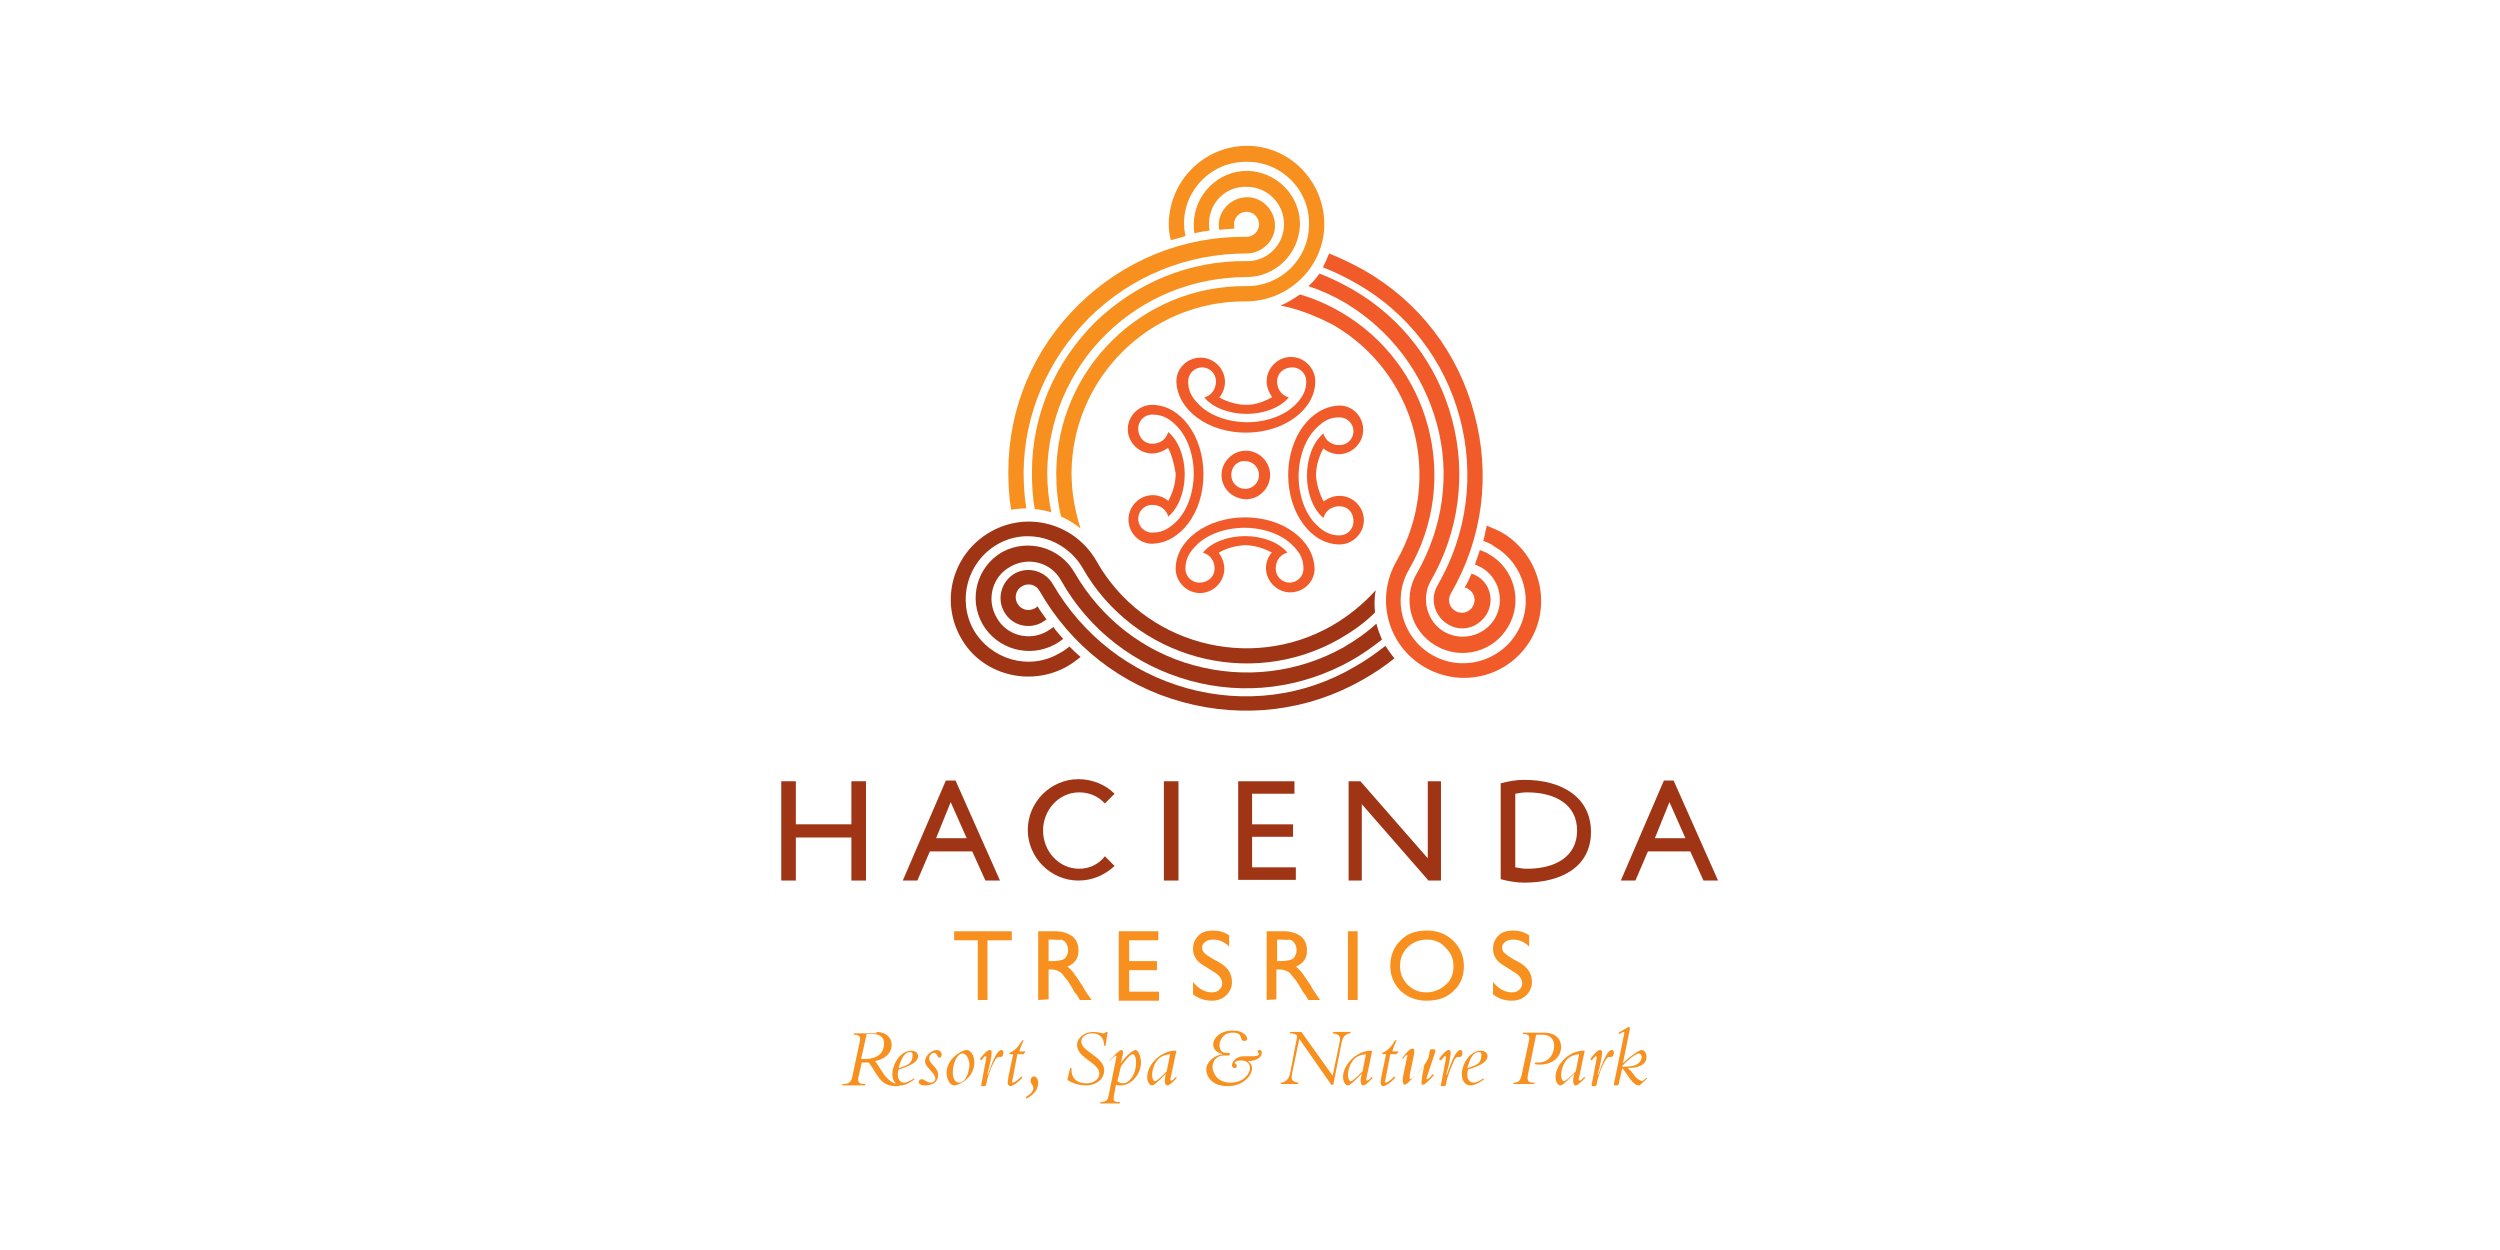 <svg xmlns="http://www.w3.org/2000/svg" xmlns:xlink="http://www.w3.org/1999/xlink" version="1.1" id="Layer_1" x="0px" y="0px" viewBox="0 0 360 180" style="enable-background:new 0 0 360 180;" xml:space="preserve"> <style type="text/css"> .st0{fill:#F15A29;} .st1{fill:#9F3515;} .st2{fill:#F7901E;} </style> <g> <g> <g> <path class="st0" d="M216.3,76.7c-0.7-0.4-1.5-0.7-2.2-1c-0.2,0.7-0.3,1.5-0.5,2.2c0.6,0.2,1.1,0.4,1.6,0.8 c4.3,2.5,5.8,8,3.3,12.3c-2.5,4.3-8,5.8-12.3,3.3c-4.3-2.5-5.8-8-3.3-12.3c7.5-12.9,3.1-29.6-9.9-37.1c-1.9-1.1-3.8-1.9-5.8-2.5 c-0.9,0.6-1.8,1.2-2.8,1.6c2.6,0.5,5.1,1.5,7.6,2.8c11.9,6.9,15.9,22.1,9.1,34c-3.1,5.4-1.3,12.2,4.1,15.3 c5.4,3.1,12.2,1.3,15.3-4.1C223.5,86.7,221.6,79.8,216.3,76.7z"></path> <path class="st0" d="M206.9,61c2,7.3,0.9,15-2.9,21.6c-2.1,3.6-0.9,8.3,2.8,10.4c3.6,2.1,8.3,0.9,10.4-2.8 c2.1-3.6,0.9-8.3-2.8-10.4c-0.4-0.3-0.9-0.4-1.3-0.6c-0.2,0.7-0.5,1.4-0.7,2.1c0.3,0.1,0.6,0.3,0.9,0.4c2.6,1.5,3.4,4.8,2,7.3 c-1.5,2.6-4.8,3.4-7.3,2s-3.4-4.8-2-7.3c4.1-7.1,5.2-15.4,3.1-23.3c-2.1-7.9-7.2-14.6-14.3-18.7c-1.6-0.9-3.2-1.7-4.8-2.3 c-0.5,0.7-1,1.3-1.6,1.8c1.8,0.6,3.6,1.4,5.3,2.4C200.2,47.5,204.9,53.7,206.9,61z"></path> <path class="st0" d="M210.2,60.1c2.2,8.2,1.1,16.8-3.2,24.2c-1.1,1.9-0.5,4.4,1.5,5.6s4.4,0.5,5.6-1.5c1.1-1.9,0.5-4.4-1.5-5.5 c-0.2-0.1-0.4-0.2-0.7-0.3c-0.3,0.7-0.6,1.4-1,2c0.2,0,0.4,0.1,0.5,0.2c0.9,0.5,1.2,1.6,0.7,2.5c-0.5,0.9-1.6,1.2-2.5,0.7 c-0.9-0.5-1.2-1.6-0.7-2.5c4.6-7.9,5.8-17.1,3.4-25.9c-2.3-8.8-8-16.2-15.9-20.7c-1.6-0.9-3.3-1.7-5-2.4c-0.3,0.7-0.6,1.4-0.9,2 c1.6,0.6,3.2,1.4,4.8,2.3C202.7,45,208,51.9,210.2,60.1z"></path> </g> <g> <path class="st1" d="M153.6,96c0.7-0.4,1.4-0.9,2-1.4c-0.6-0.5-1.1-1-1.6-1.5c-0.5,0.4-0.9,0.7-1.5,1c-4.3,2.5-9.8,0.9-12.3-3.4 c-2.4-4.3-0.9-9.8,3.4-12.3c4.3-2.5,9.8-0.9,12.3,3.4c7.4,13,24,17.6,37,10.2c1.9-1.1,3.6-2.3,5.1-3.8c-0.1-1.1-0.1-2.2,0.1-3.2 c-1.8,2-3.9,3.7-6.3,5.1c-11.9,6.8-27.2,2.6-33.9-9.3c-3.1-5.4-9.9-7.3-15.3-4.2c-5.4,3.1-7.3,9.9-4.2,15.3 C141.3,97.1,148.2,99,153.6,96z"></path> <path class="st1" d="M171.9,95.8c-7.3-2-13.4-6.8-17.2-13.4c-2.1-3.6-6.7-4.9-10.4-2.9c-3.6,2.1-4.9,6.7-2.8,10.4 c2.1,3.6,6.7,4.9,10.4,2.9c0.4-0.2,0.8-0.5,1.2-0.8c-0.5-0.6-1-1.1-1.4-1.7c-0.3,0.2-0.6,0.4-0.9,0.6c-2.6,1.5-5.9,0.6-7.3-2 c-1.5-2.6-0.6-5.9,2-7.3c2.6-1.5,5.9-0.6,7.3,2c4,7.1,10.6,12.2,18.5,14.4c7.9,2.2,16.2,1.1,23.3-2.9c1.6-0.9,3-1.9,4.4-3 c-0.3-0.7-0.6-1.5-0.8-2.3c-1.4,1.3-3,2.4-4.7,3.4C186.9,96.9,179.2,97.8,171.9,95.8z"></path> <path class="st1" d="M170.9,99.1c-8.2-2.3-15-7.6-19.3-15c-1.1-1.9-3.6-2.6-5.5-1.5s-2.6,3.6-1.5,5.5c1.1,2,3.6,2.6,5.5,1.5 c0.2-0.1,0.4-0.3,0.6-0.4c-0.4-0.6-0.9-1.2-1.3-1.9c-0.1,0.1-0.3,0.3-0.4,0.3c-0.9,0.5-2,0.2-2.5-0.7c-0.5-0.9-0.2-2,0.7-2.5 c0.9-0.5,2-0.2,2.5,0.7c4.5,7.9,11.8,13.6,20.6,16c8.8,2.4,18,1.3,25.9-3.2c1.6-0.9,3.1-1.9,4.6-3.1c-0.5-0.6-0.9-1.2-1.3-1.8 c-1.4,1.1-2.8,2.1-4.4,3C187.8,100.3,179.2,101.4,170.9,99.1z"></path> </g> <g> <path class="st2" d="M168.3,32.2c0,0.8,0.1,1.6,0.3,2.4c0.7-0.2,1.4-0.4,2.1-0.6c-0.1-0.6-0.2-1.2-0.2-1.8c0-5,4.1-9,9.1-8.9 c5,0,9,4.1,8.9,9c0,5-4.1,9-9.1,8.9c-15-0.1-27.2,12-27.3,26.9c0,2.2,0.2,4.3,0.7,6.3c1,0.4,1.9,1,2.8,1.7 c-0.8-2.5-1.3-5.2-1.3-8c0.1-13.7,11.3-24.8,25.1-24.7c6.2,0,11.3-5,11.3-11.1c0-6.2-5-11.3-11.1-11.3 C173.4,21,168.4,26,168.3,32.2z"></path> <path class="st2" d="M159.3,48.1c5.4-5.3,12.6-8.2,20.2-8.2c4.2,0,7.6-3.4,7.7-7.6c0-4.2-3.4-7.6-7.6-7.7c-4.2,0-7.6,3.4-7.7,7.6 c0,0.5,0,1,0.1,1.4c0.7-0.2,1.5-0.3,2.2-0.4c-0.1-0.3-0.1-0.7-0.1-1c0-3,2.4-5.4,5.4-5.3c3,0,5.4,2.4,5.4,5.4 c0,3-2.5,5.4-5.4,5.3c-8.2-0.1-15.9,3.1-21.8,8.8c-5.8,5.8-9.1,13.4-9.1,21.6c0,1.8,0.1,3.6,0.4,5.3c0.8,0.1,1.6,0.2,2.4,0.5 c-0.4-1.9-0.6-3.8-0.6-5.8C150.9,60.6,153.9,53.4,159.3,48.1z"></path> <path class="st2" d="M156.9,45.7c6.1-6,14.1-9.2,22.6-9.2c2.2,0,4.1-1.8,4.1-4c0-2.2-1.8-4.1-4-4.1c-2.2,0-4.1,1.8-4.1,4 c0,0.2,0,0.5,0.1,0.7c0.7-0.1,1.5-0.1,2.2-0.2c-0.1-0.2-0.1-0.4-0.1-0.6c0-1,0.8-1.8,1.8-1.8s1.8,0.8,1.8,1.8 c0,1-0.8,1.8-1.8,1.8c-9.1-0.1-17.7,3.4-24.2,9.8c-6.5,6.4-10.1,14.9-10.1,24c0,1.9,0.1,3.7,0.4,5.5c0.7-0.1,1.5-0.2,2.2-0.2 c-0.3-1.7-0.4-3.5-0.4-5.3C147.5,59.6,150.9,51.7,156.9,45.7z"></path> </g> <g> <path class="st1" d="M122.6,112.5h2.1v14.3h-2.1v-6.2h-8v6.2h-2.1v-14.3h2.1v6.2h8V112.5z"></path> <path class="st1" d="M136.2,112.4h1.4l6.4,14.4h-2.1l-1.9-4.2h-6.1l-1.8,4.2H130L136.2,112.4z M139.2,120.7l-2.3-5.2l-2.1,5.2 H139.2z"></path> <path class="st1" d="M167.6,112.5h2.1v14.3h-2.1V112.5z"></path> <path class="st1" d="M178.3,112.5h8.1v1.8h-6.1v4.4h5.9v1.8h-5.9v4.4h6.3v1.8h-8.3C178.3,126.8,178.3,112.5,178.3,112.5z"></path> <path class="st1" d="M205.6,112.5h1.9v14.3h-1.8l-9.6-11v11h-1.9v-14.3h1.7l9.7,11.1C205.6,123.6,205.6,112.5,205.6,112.5z"></path> <path class="st1" d="M239.6,112.4h1.4l6.4,14.4h-2.1l-1.9-4.2h-6.1l-1.8,4.2h-2.1L239.6,112.4z M242.7,120.7l-2.3-5.2l-2.1,5.2 H242.7z"></path> </g> <g> <path class="st2" d="M137.4,134.1h8.3v1.3h-3.5v8.6h-1.4v-8.6h-3.4C137.4,135.4,137.4,134.1,137.4,134.1z"></path> <path class="st2" d="M149.5,144v-9.9h2.5c1,0,1.8,0.3,2.4,0.7c0.6,0.5,0.9,1.2,0.9,2c0,0.6-0.1,1.1-0.4,1.5 c-0.3,0.4-0.7,0.7-1.2,0.9c0.3,0.2,0.6,0.5,0.9,0.9c0.3,0.4,0.7,1,1.3,1.9c0.3,0.6,0.6,1,0.8,1.3l0.5,0.7h-1.7l-0.4-0.7 c0,0,0-0.1-0.1-0.1l-0.3-0.4l-0.4-0.7l-0.5-0.8c-0.3-0.4-0.6-0.7-0.8-1s-0.5-0.4-0.7-0.5c-0.2-0.1-0.5-0.2-1-0.2H151v4.3 L149.5,144L149.5,144z M151.4,135.3H151v3.1h0.5c0.7,0,1.2-0.1,1.5-0.2c0.3-0.1,0.5-0.3,0.6-0.6c0.2-0.3,0.2-0.5,0.2-0.9 c0-0.3-0.1-0.6-0.3-0.9c-0.2-0.3-0.4-0.4-0.7-0.5C152.6,135.4,152.1,135.3,151.4,135.3z"></path> <path class="st2" d="M161.2,134.1h5.6v1.3h-4.2v3h4v1.3h-4v3.1h4.3v1.3h-5.8V134.1z"></path> <path class="st2" d="M174.7,139.9l-1.1-0.7c-0.7-0.4-1.2-0.8-1.4-1.2c-0.3-0.4-0.4-0.9-0.4-1.4c0-0.8,0.3-1.4,0.8-1.9 c0.5-0.5,1.2-0.7,2.1-0.7c0.8,0,1.6,0.2,2.3,0.7v1.6c-0.7-0.7-1.5-1-2.3-1c-0.5,0-0.9,0.1-1.1,0.3c-0.3,0.2-0.5,0.5-0.5,0.8 c0,0.3,0.1,0.6,0.3,0.8s0.6,0.5,1.1,0.8l1.1,0.6c1.2,0.7,1.8,1.6,1.8,2.8c0,0.8-0.3,1.4-0.8,1.9c-0.5,0.5-1.2,0.8-2.1,0.8 c-1,0-1.9-0.3-2.7-0.9v-1.8c0.8,1,1.7,1.5,2.7,1.5c0.5,0,0.8-0.1,1.1-0.4c0.3-0.3,0.4-0.6,0.4-0.9 C176,141,175.6,140.4,174.7,139.9z"></path> <path class="st2" d="M182.4,144v-9.9h2.5c1,0,1.8,0.3,2.4,0.7c0.6,0.5,0.9,1.2,0.9,2c0,0.6-0.1,1.1-0.4,1.5 c-0.3,0.4-0.7,0.7-1.2,0.9c0.3,0.2,0.6,0.5,0.9,0.9c0.3,0.4,0.7,1,1.3,1.9c0.3,0.6,0.6,1,0.8,1.3l0.5,0.7h-1.7l-0.4-0.7 c0,0,0-0.1-0.1-0.1l-0.3-0.4l-0.4-0.7l-0.5-0.8c-0.3-0.4-0.6-0.7-0.8-1s-0.5-0.4-0.7-0.5c-0.2-0.1-0.5-0.2-1-0.2h-0.4v4.3 L182.4,144L182.4,144z M184.3,135.3h-0.4v3.1h0.5c0.7,0,1.2-0.1,1.5-0.2c0.3-0.1,0.5-0.3,0.6-0.6c0.2-0.3,0.2-0.5,0.2-0.9 c0-0.3-0.1-0.6-0.3-0.9c-0.2-0.3-0.4-0.4-0.7-0.5C185.5,135.4,185,135.3,184.3,135.3z"></path> <path class="st2" d="M194.1,134.1h1.4v9.9h-1.4V134.1z"></path> <path class="st2" d="M205.5,134c1.5,0,2.8,0.5,3.8,1.5c1,1,1.5,2.2,1.5,3.6c0,1.5-0.5,2.7-1.5,3.6c-1,1-2.3,1.4-3.9,1.4 c-1.5,0-2.7-0.5-3.7-1.4c-1-1-1.5-2.2-1.5-3.6c0-1.5,0.5-2.7,1.5-3.7C202.7,134.4,203.9,134,205.5,134z M205.5,135.3 c-1.1,0-2.1,0.4-2.8,1.1c-0.7,0.7-1.1,1.6-1.1,2.7c0,1.1,0.4,2,1.1,2.7c0.7,0.7,1.6,1.1,2.7,1.1s2-0.4,2.8-1.1s1.1-1.6,1.1-2.7 c0-1.1-0.4-1.9-1.1-2.6C207.5,135.7,206.6,135.3,205.5,135.3z"></path> <path class="st2" d="M217.9,139.9l-1.1-0.7c-0.7-0.4-1.2-0.8-1.4-1.2c-0.3-0.4-0.4-0.9-0.4-1.4c0-0.8,0.3-1.4,0.8-1.9 s1.2-0.7,2.1-0.7c0.8,0,1.6,0.2,2.3,0.7v1.6c-0.7-0.7-1.5-1-2.3-1c-0.5,0-0.8,0.1-1.1,0.3c-0.3,0.2-0.5,0.5-0.5,0.8 c0,0.3,0.1,0.6,0.3,0.8s0.6,0.5,1.1,0.8l1.1,0.6c1.2,0.7,1.8,1.6,1.8,2.8c0,0.8-0.3,1.4-0.8,1.9c-0.5,0.5-1.2,0.8-2.1,0.8 c-1,0-1.9-0.3-2.7-0.9v-1.8c0.8,1,1.7,1.5,2.7,1.5c0.5,0,0.8-0.1,1.1-0.4c0.3-0.3,0.4-0.6,0.4-0.9 C219.2,141,218.8,140.4,217.9,139.9z"></path> </g> <g> <path class="st1" d="M155.4,125.1c-2.9,0-5.2-2.5-5.2-5.5s2.3-5.5,5.2-5.5c1.5,0,2.8,0.6,3.7,1.6l1.4-1.4 c-1.3-1.3-3.2-2.1-5.2-2.1c-4,0-7.3,3.3-7.3,7.3c0,4,3.3,7.3,7.3,7.3c2,0,3.8-0.8,5.2-2.1l-1.4-1.4 C158.2,124.5,156.8,125.1,155.4,125.1z"></path> </g> <path class="st1" d="M219.5,112.3c-1.2,0-2.3,0.2-3.4,0.5v13.8c1.1,0.3,2.2,0.5,3.4,0.5c5.4,0,9.6-2.3,9.6-7.3 S224.9,112.3,219.5,112.3z M219.9,125.1c-0.6,0-1.1-0.1-1.7-0.2v-10.6c0.5-0.1,1.1-0.2,1.7-0.2c4,0,7.2,1.7,7.2,5.5 C227.1,123.4,223.9,125.1,219.9,125.1z"></path> <path class="st0" d="M175.9,68.4c0-1.9,1.6-3.5,3.5-3.5c1.9,0,3.5,1.6,3.5,3.5s-1.6,3.5-3.5,3.5C177.4,71.8,175.9,70.3,175.9,68.4 z M177.3,68.4c0,1.1,0.9,2,2,2c1.1,0,2-0.9,2-2c0-1.1-0.9-2-2-2C178.2,66.3,177.3,67.2,177.3,68.4z"></path> <path class="st0" d="M183.2,57.2L183.2,57.2L183.2,57.2c-0.5-0.7-0.8-1.5-0.8-2.3c0-1.9,1.6-3.5,3.5-3.5c1.9,0,3.5,1.6,3.5,3.5 c0,4.1-4.5,7.4-10,7.4c-5.5,0-9.9-3.3-10-7.4c0-1.9,1.6-3.4,3.5-3.4c1.9,0,3.5,1.6,3.5,3.5c0,0.8-0.3,1.6-0.8,2.2l0,0.1l0.1,0 c1.1,0.6,2.5,1,3.8,1S182.1,57.8,183.2,57.2z M183.9,54.9c0,0.9,0.4,1.9,1.6,2.3c0,0,0,0,0.1,0c0,0,0,0,0,0 c-1.2,1.5-3.6,2.4-6.1,2.4s-4.9-0.9-6.1-2.4c0,0,0,0,0,0c0,0,0.1,0,0.1,0c1-0.3,1.6-1.2,1.6-2.3s-0.9-2-2-2s-2,0.9-2,2 c0,1.3,0.4,2.2,1.5,3.3c1.5,1.6,4.2,2.6,7,2.6c2.8,0,5.5-1,7-2.6c1.1-1.1,1.5-2.1,1.5-3.3c0-1.1-0.9-2-2-2 C184.8,52.9,183.9,53.8,183.9,54.9z"></path> <path class="st0" d="M168.2,64.5L168.2,64.5L168.2,64.5c-0.7,0.5-1.5,0.8-2.3,0.8c-1.9,0-3.5-1.6-3.5-3.5c0-1.9,1.6-3.5,3.5-3.5 c4.1,0,7.4,4.5,7.4,10c0,5.5-3.3,9.9-7.4,10c-1.9,0-3.4-1.6-3.4-3.5c0-1.9,1.6-3.5,3.5-3.5c0.8,0,1.6,0.3,2.2,0.8l0.1,0l0-0.1 c0.6-1.1,1-2.5,1-3.8C169.1,67,168.8,65.6,168.2,64.5z M165.9,63.9c0.9,0,1.9-0.4,2.3-1.6c0,0,0,0,0-0.1c0,0,0,0,0,0 c1.5,1.2,2.4,3.6,2.4,6.1c0,2.5-0.9,4.9-2.4,6.1c0,0,0,0,0,0c0,0,0-0.1,0-0.1c-0.3-1-1.2-1.6-2.3-1.6s-2,0.9-2,2c0,1.1,0.9,2,2,2 c1.3,0,2.2-0.4,3.4-1.5c1.6-1.5,2.6-4.2,2.6-7c0-2.8-1-5.5-2.6-7c-1.1-1.1-2.1-1.5-3.4-1.5c-1.1,0-2,0.9-2,2 C163.9,63,164.8,63.9,165.9,63.9z"></path> <path class="st0" d="M175.5,79.6L175.5,79.6L175.5,79.6c0.5,0.7,0.8,1.5,0.8,2.3c0,1.9-1.6,3.5-3.5,3.5c-1.9,0-3.5-1.6-3.5-3.5 c0-4.1,4.5-7.4,10-7.4c5.5,0,9.9,3.3,10,7.4c0,1.9-1.6,3.4-3.5,3.4c-1.9,0-3.5-1.6-3.5-3.5c0-0.8,0.3-1.6,0.8-2.2l0-0.1l-0.1,0 c-1.1-0.6-2.5-1-3.8-1C178,78.6,176.6,78.9,175.5,79.6z M174.9,81.9c0-0.9-0.4-1.9-1.6-2.3c0,0,0,0-0.1,0c0,0,0,0,0,0 c1.2-1.5,3.6-2.4,6.1-2.4s4.9,0.9,6.1,2.4c0,0,0,0,0,0c0,0-0.1,0-0.1,0c-1,0.3-1.6,1.2-1.6,2.3s0.9,2,2,2c1.1,0,2-0.9,2-2 c0-1.3-0.4-2.2-1.5-3.3c-1.5-1.6-4.2-2.6-7-2.6c-2.8,0-5.5,1-7,2.6c-1.1,1.1-1.5,2.1-1.5,3.3c0,1.1,0.9,2,2,2 C174,83.9,174.9,83,174.9,81.9z"></path> <path class="st0" d="M190.6,72.2L190.6,72.2L190.6,72.2c0.7-0.5,1.5-0.8,2.3-0.8c1.9,0,3.5,1.6,3.5,3.5c0,1.9-1.6,3.5-3.5,3.5 c-4.1,0-7.4-4.5-7.4-10c0-5.5,3.3-9.9,7.4-10c1.9,0,3.4,1.6,3.4,3.5c0,1.9-1.6,3.5-3.5,3.5c-0.8,0-1.6-0.3-2.2-0.8l-0.1,0l0,0.1 c-0.6,1.1-1,2.5-1,3.8C189.6,69.8,190,71.1,190.6,72.2z M192.9,72.9c-0.9,0-1.9,0.4-2.3,1.6c0,0,0,0,0,0.1c0,0,0,0,0,0 c-1.5-1.2-2.4-3.6-2.4-6.1s0.9-4.9,2.4-6.1c0,0,0,0,0,0c0,0,0,0.1,0,0.1c0.3,1,1.2,1.6,2.3,1.6s2-0.9,2-2c0-1.1-0.9-2-2-2 c-1.3,0-2.2,0.4-3.3,1.5c-1.6,1.5-2.6,4.2-2.6,7c0,2.8,1,5.5,2.6,7c1.1,1.1,2.1,1.5,3.3,1.5c1.1,0,2-0.9,2-2 C194.9,73.7,194,72.9,192.9,72.9z"></path> </g> <g> <path class="st2" d="M126.2,148.6c1.4,0,2.2,0.8,2.2,1.9c0,1.1-0.9,2-2.4,2.3c0.6,0.7,1,1.7,1.8,2.5c0.7,0.7,0.9,0.7,1.8,0.8 l0,0.2c-0.2,0.1-0.3,0.1-0.6,0.1c-2.3,0-2.6-1.7-3.9-3.4c-0.2,0-0.8,0-1,0l-0.5,2.2c-0.1,0.6,0.1,0.9,0.8,0.9h0.2l0,0.2h-3.3 l0-0.2h0.2c0.7,0,1-0.3,1.2-0.9l1.1-5.2c0.2-0.7-0.1-1-0.7-1h-0.2l0.1-0.2H126.2z M124,152.5h0.4c2.5,0,2.9-1.3,2.9-2.3 c0-0.8-0.6-1.3-1.6-1.3h-0.9L124,152.5z"></path> <path class="st2" d="M131.7,155.4c-0.7,0.6-1.5,0.9-2,0.9c-0.7,0-1.2-0.7-1.2-1.6c0-1.5,1.2-3.4,2.7-3.4c0.6,0,1,0.3,1,0.8 c0,0.9-1.4,1.5-2.8,1.9c-0.3,1,0,1.9,0.8,1.9c0.4,0,0.8-0.2,1.4-0.6L131.7,155.4z M131,151.5c-0.7,0-1.2,0.8-1.6,2.3 c0.8-0.2,1.4-0.5,1.6-0.7c0.3-0.3,0.4-0.7,0.4-1C131.5,151.6,131.3,151.5,131,151.5z"></path> <path class="st2" d="M133.2,152.8c0-0.7,0.9-1.6,1.7-1.6c0.4,0,0.7,0.3,0.7,0.7c0,0.2-0.1,0.4-0.3,0.4c-0.4,0-0.3-0.7-0.8-0.7 c-0.3,0-0.7,0.4-0.7,0.8c0,0.8,1.3,1.3,1.3,2.4c0,0.9-0.7,1.5-1.9,1.5c-0.6,0-0.9-0.2-0.9-0.5c0-0.2,0.2-0.4,0.4-0.4 c0.4,0,0.8,0.5,1.3,0.5c0.4,0,0.7-0.3,0.7-0.6C134.6,154.4,133.2,153.7,133.2,152.8z"></path> <path class="st2" d="M139.2,151.2c0.4,0,1.1,0.5,1.1,1.8c0,2.3-2.3,3.3-2.9,3.3s-1.1-0.9-1.1-1.9 C136.4,152.4,138.5,151.2,139.2,151.2z M138.6,151.7c-0.8,0-1.4,1.5-1.4,2.7c0,1,0.4,1.5,0.9,1.5c1,0,1.5-1.6,1.5-2.7 C139.5,152.3,139.1,151.7,138.6,151.7z"></path> <path class="st2" d="M141.1,152.5c0.6-0.8,1.1-1.3,1.4-1.3c0.2,0,0.3,0.1,0.3,0.4c0,0.4-0.3,2-0.6,3c-0.1,0.2,0,0.3,0.1,0l0.6-1.6 c0.3-0.7,0.8-1.8,1.3-1.8c0.2,0,0.3,0.2,0.3,0.4c0,0.2-0.1,0.6-0.4,0.6c-0.1,0-0.2,0-0.3,0c-0.3,0-0.6,0.6-0.9,1.2 c-0.3,0.6-0.6,1.6-0.7,1.9l-0.2,0.9c0,0.1-0.1,0.2-0.2,0.2h-0.4c-0.1,0-0.1-0.1-0.1-0.2l0.7-3.7c0-0.2,0.1-0.4-0.1-0.4 c-0.2,0-0.3,0.3-0.6,0.6L141.1,152.5z"></path> <path class="st2" d="M147.4,151.8h-0.9l-0.7,3.7c-0.1,0.3-0.1,0.4,0.1,0.4c0.1,0,0.6-0.3,1.2-0.9l0.1,0.2 c-0.6,0.7-1.4,1.2-1.7,1.2c-0.2,0-0.4-0.2-0.4-0.5c0-0.2,0.1-0.5,0.1-0.8l0.7-3.3h-0.6l0.1-0.2c0.7-0.3,1.2-0.8,1.8-1.8h0.2 c-0.2,0.5-0.5,1.1-0.6,1.6h0.9L147.4,151.8z"></path> <path class="st2" d="M148.8,156.7c0-0.5-0.4-0.6-0.4-1.1c0-0.3,0.2-0.6,0.5-0.6c0.3,0,0.6,0.4,0.6,0.9c0,0.9-0.5,1.7-1.7,2.3 l-0.1-0.2C148.5,157.5,148.8,157.1,148.8,156.7z"></path> <path class="st2" d="M159.2,150.6H159c0-1.1-0.6-1.8-1.7-1.8c-0.9,0-1.6,0.5-1.6,1.2c0,1.4,3.3,2.2,3.3,4.1c0,1.3-1.1,2.2-2.7,2.2 c-0.8,0-1.9-0.3-2.6-0.8l0.4-1.7h0.2c-0.1,1.5,0.8,2.2,2.1,2.2c1.1,0,1.9-0.6,1.9-1.4c0-1.6-3.2-2.2-3.2-4.1 c0-1.1,1.1-1.9,2.3-1.9c0.8,0,1.2,0.2,1.5,0.2c0.1,0,0.3-0.1,0.4-0.2h0.2L159.2,150.6z"></path> <path class="st2" d="M159.8,152.7c0.7-0.8,1.4-1.5,1.7-1.5c0.1,0,0.2,0.1,0.2,0.3c0,0.2,0,0.5-0.1,0.7l-0.2,0.9l0,0 c0.7-1,1.7-1.9,2.1-1.9c0.4,0,0.8,0.9,0.8,1.8c0,1.7-1.4,3.3-2.9,3.3c-0.2,0-0.5,0-0.7-0.1l-0.3,1.6c-0.1,0.7-0.1,0.9,0.9,0.9 l-0.1,0.2h-2.8l0.1-0.2c0.9-0.1,1-0.2,1.2-1.2l1-5c0.1-0.4,0.1-0.5,0-0.5c-0.1,0-0.5,0.3-0.9,0.8L159.8,152.7z M160.9,155.7 c0.3,0.2,0.5,0.3,0.8,0.3c1,0,1.9-1.4,1.9-3c0-0.7-0.2-1.2-0.5-1.2c-0.3,0-1.1,0.9-1.7,1.8L160.9,155.7z"></path> <path class="st2" d="M168.6,155.1c-0.1,0.4-0.1,0.5,0.1,0.5c0.2,0,0.5-0.4,0.7-0.6v0.3c-0.5,0.5-1,1-1.3,1c-0.5,0-0.4-1-0.2-1.7 l0,0c-0.3,0.3-1.6,1.7-2,1.7c-0.4,0-0.7-0.6-0.7-1.2c0-1.9,2.1-3.9,4.2-3.8L168.6,155.1z M168.5,151.8c-0.8,0.1-1.3,0.3-1.7,0.7 c-0.5,0.5-0.9,1.5-0.9,2.3c0,0.5,0.2,0.9,0.4,0.9c0.2,0,0.7-0.4,1.7-1.4L168.5,151.8z"></path> <path class="st2" d="M187.4,148.6l4.5,6.3l1-4.8c0.2-0.8,0-1.2-1-1.3l0.1-0.2h2.5l-0.1,0.2c-0.7,0.1-1,0.5-1.2,1.3l-1.2,6.1h-0.3 l-4.6-6.6l-1,4.8c-0.2,1-0.2,1.3,0.8,1.5l0.1,0l-0.1,0.2h-2.5l0.1-0.2c0.6-0.1,1.1-0.4,1.3-1.5l1-5.2c-0.2-0.3-0.5-0.4-1.1-0.4 l0.1-0.2L187.4,148.6L187.4,148.6z"></path> <path class="st2" d="M196.8,155.1c-0.1,0.4-0.1,0.5,0.1,0.5c0.2,0,0.5-0.4,0.7-0.6v0.3c-0.5,0.5-1,1-1.3,1c-0.5,0-0.4-1-0.2-1.7 l0,0c-0.3,0.3-1.6,1.7-2,1.7c-0.4,0-0.7-0.6-0.7-1.2c0-1.9,2.1-3.9,4.2-3.8L196.8,155.1z M196.7,151.8c-0.8,0.1-1.3,0.3-1.7,0.7 c-0.5,0.5-0.9,1.5-0.9,2.3c0,0.5,0.2,0.9,0.4,0.9c0.2,0,0.7-0.4,1.7-1.4L196.7,151.8z"></path> <path class="st2" d="M201.1,151.8h-0.9l-0.7,3.7c-0.1,0.3-0.1,0.4,0.1,0.4c0.1,0,0.6-0.3,1.2-0.9l0.1,0.2 c-0.6,0.7-1.4,1.2-1.7,1.2c-0.2,0-0.4-0.2-0.4-0.5c0-0.2,0.1-0.5,0.1-0.8l0.7-3.3h-0.6l0.1-0.2c0.7-0.3,1.2-0.8,1.8-1.8h0.2 c-0.2,0.5-0.5,1.1-0.6,1.6h0.9L201.1,151.8z"></path> <path class="st2" d="M205.4,155.3c0,0.1,0,0.1,0.1,0.1c0.1,0,0.4-0.2,0.8-0.7l0.2,0.1c-0.6,0.7-1.3,1.4-1.6,1.4 c-0.2,0-0.2-0.1-0.2-0.5c0-0.2,0.1-0.5,0.1-0.8l0.3-1.5h0c-0.6,0.9-1.2,1.4-1.4,1.6c-0.6,0.6-1.2,1.2-1.4,1.2 c-0.2,0-0.3-0.2-0.3-0.7c0-0.2,0-0.4,0.1-0.8l0.5-2.4c0.1-0.3,0.1-0.4,0-0.4c-0.1,0-0.3,0.2-0.6,0.6l-0.1-0.1 c0.5-0.7,1.1-1.4,1.5-1.4c0.3,0,0.3,0.3,0.2,0.9l-0.6,2.9c0,0.1,0,0.2,0,0.3c0,0.2,0,0.3,0.1,0.3c0.1,0,0.4-0.2,0.8-0.6 c0.7-0.7,1.6-1.9,1.8-2.5l0.2-1c0-0.2,0.1-0.2,0.3-0.2h0.3c0.2,0,0.2,0.1,0.2,0.3L205.4,155.3z"></path> <path class="st2" d="M207.2,152.5c0.6-0.8,1.1-1.3,1.4-1.3c0.2,0,0.3,0.1,0.3,0.4c0,0.4-0.3,2-0.6,3c-0.1,0.2,0,0.3,0.1,0l0.6-1.6 c0.3-0.7,0.8-1.8,1.3-1.8c0.2,0,0.3,0.2,0.3,0.4c0,0.2-0.1,0.6-0.4,0.6c-0.1,0-0.2,0-0.3,0c-0.3,0-0.6,0.6-0.8,1.2 c-0.3,0.6-0.6,1.6-0.7,1.9l-0.2,0.9c0,0.1-0.1,0.2-0.2,0.2h-0.4c-0.1,0-0.2-0.1-0.1-0.2l0.7-3.7c0-0.2,0.1-0.4-0.1-0.4 c-0.2,0-0.3,0.3-0.6,0.6L207.2,152.5z"></path> <path class="st2" d="M213.7,155.4c-0.7,0.6-1.5,0.9-2,0.9c-0.7,0-1.2-0.7-1.2-1.6c0-1.5,1.2-3.4,2.7-3.4c0.6,0,1,0.3,1,0.8 c0,0.9-1.4,1.5-2.8,1.9c-0.3,1,0,1.9,0.8,1.9c0.4,0,0.8-0.2,1.4-0.6L213.7,155.4z M212.9,151.5c-0.7,0-1.2,0.8-1.6,2.3 c0.8-0.2,1.4-0.5,1.6-0.7c0.3-0.3,0.4-0.7,0.4-1C213.4,151.6,213.2,151.5,212.9,151.5z"></path> <path class="st2" d="M220,154.9c-0.1,0.7,0,1,0.8,1h0.2l-0.1,0.2h-3l0.1-0.2c0.7,0,0.9-0.3,1.1-1l1.1-5.2c0.1-0.6-0.2-0.8-0.8-0.8 h-0.1l0-0.2h3c1.7,0,2.5,0.9,2.5,2.1c0,0.9-0.7,2.5-3.1,2.5c-0.3,0-0.5,0-0.7-0.1l0.1-0.2c0.2,0,0.3,0,0.4,0 c1.9,0,2.3-1.7,2.3-2.4c0-1-0.6-1.6-1.7-1.6h-0.9L220,154.9z"></path> <path class="st2" d="M227.4,155.1c-0.1,0.4-0.1,0.5,0.1,0.5c0.2,0,0.5-0.4,0.7-0.6v0.3c-0.5,0.5-1,1-1.3,1c-0.5,0-0.4-1-0.2-1.7 l0,0c-0.3,0.3-1.6,1.7-2,1.7c-0.4,0-0.7-0.6-0.7-1.2c0-1.9,2.1-3.9,4.2-3.8L227.4,155.1z M227.4,151.8c-0.8,0.1-1.3,0.3-1.7,0.7 c-0.5,0.5-0.9,1.5-0.9,2.3c0,0.5,0.2,0.9,0.4,0.9c0.2,0,0.7-0.4,1.7-1.4L227.4,151.8z"></path> <path class="st2" d="M229,152.5c0.6-0.8,1.1-1.3,1.4-1.3c0.2,0,0.3,0.1,0.3,0.4c0,0.4-0.3,2-0.6,3c-0.1,0.2,0,0.3,0.1,0l0.6-1.6 c0.3-0.7,0.8-1.8,1.3-1.8c0.2,0,0.3,0.2,0.3,0.4c0,0.2-0.1,0.6-0.4,0.6c-0.1,0-0.2,0-0.3,0c-0.3,0-0.6,0.6-0.9,1.2 c-0.3,0.6-0.6,1.6-0.7,1.9l-0.2,0.9c0,0.1-0.1,0.2-0.2,0.2h-0.4c-0.1,0-0.1-0.1-0.1-0.2l0.7-3.7c0-0.2,0.1-0.4-0.1-0.4 c-0.1,0-0.3,0.3-0.6,0.6L229,152.5z"></path> <path class="st2" d="M236.1,156.3c-0.4,0-0.6-0.1-1-0.5c-0.5-0.5-0.9-1.3-1.5-2l-0.5,2.3c0,0.1-0.1,0.2-0.2,0.2h-0.3 c-0.1,0-0.2,0-0.2-0.2l1.5-7.3c0-0.1,0-0.2-0.1-0.2c-0.1,0-0.3,0.1-0.4,0.2l-0.2,0.1l-0.1-0.2l1.2-0.7c0.1-0.1,0.2-0.1,0.3-0.1 c0.1,0,0.1,0.1,0.1,0.3l-1,4.9l0,0c0.8-0.8,2.3-1.9,2.7-1.9c0.4,0,0.7,0.5,0.7,1c0,1.1-1.1,1.6-2.7,1.6c0.9,0.7,1,1.6,2.1,1.9 l0.6-0.5l0.1,0.1L236.1,156.3z M234.1,153.6c1.9,0,2.3-0.9,2.3-1.4c0-0.3-0.2-0.5-0.4-0.5c-0.4,0-1.6,0.9-2.4,1.8l0,0.1 L234.1,153.6L234.1,153.6z"></path> </g> <g> <path class="st2" d="M177.2,155.9c2,0,2.8-1.4,2.8-2.1c0-0.7-0.5-1.1-1.3-1.1c-0.5,0-0.9,0.2-0.9,0.3c0,0.2,0.3,0.2,0.3,0.5 c0,0.2-0.1,0.3-0.3,0.3c-0.2,0-0.4-0.2-0.4-0.4c0-0.4,0.5-1.3,1.7-1.3c0.3,0,1.2,0,1.4,0c0.4,0,0.8-0.1,0.8-0.3 c0-0.2-0.2-0.2-0.2-0.4c0-0.1,0.1-0.2,0.3-0.2c0.2,0,0.3,0.2,0.3,0.4c0,0.7-0.9,1.2-2,1.2v0c0.4,0.3,0.6,0.6,0.6,1 c0,1-1.2,2.6-3.5,2.6c-2.5,0-3.1-1.6-3.1-2.4c0-1,1-2,2.4-2.2v0c-0.9-0.2-1.4-0.7-1.4-1.4c0-0.9,1-2,2.8-2c1.8,0,2.1,1,2.1,1.2 c0,0.2-0.2,0.3-0.4,0.3c-0.6,0-0.4-0.6-0.7-0.9c-0.2-0.2-0.5-0.3-1-0.3c-1.5,0-1.9,1.3-1.9,1.8c0,0.7,0.4,1.1,0.8,1.1 c0.2,0,0.2,0,0.4,0c0.2,0,0.3,0.1,0.3,0.2c0,0.2-0.1,0.2-0.4,0.2c-0.2,0-0.3,0-0.6,0c-0.7,0-1.5,0.6-1.5,1.7 C174.7,154.7,175.4,155.9,177.2,155.9z"></path> </g> </g> </svg>